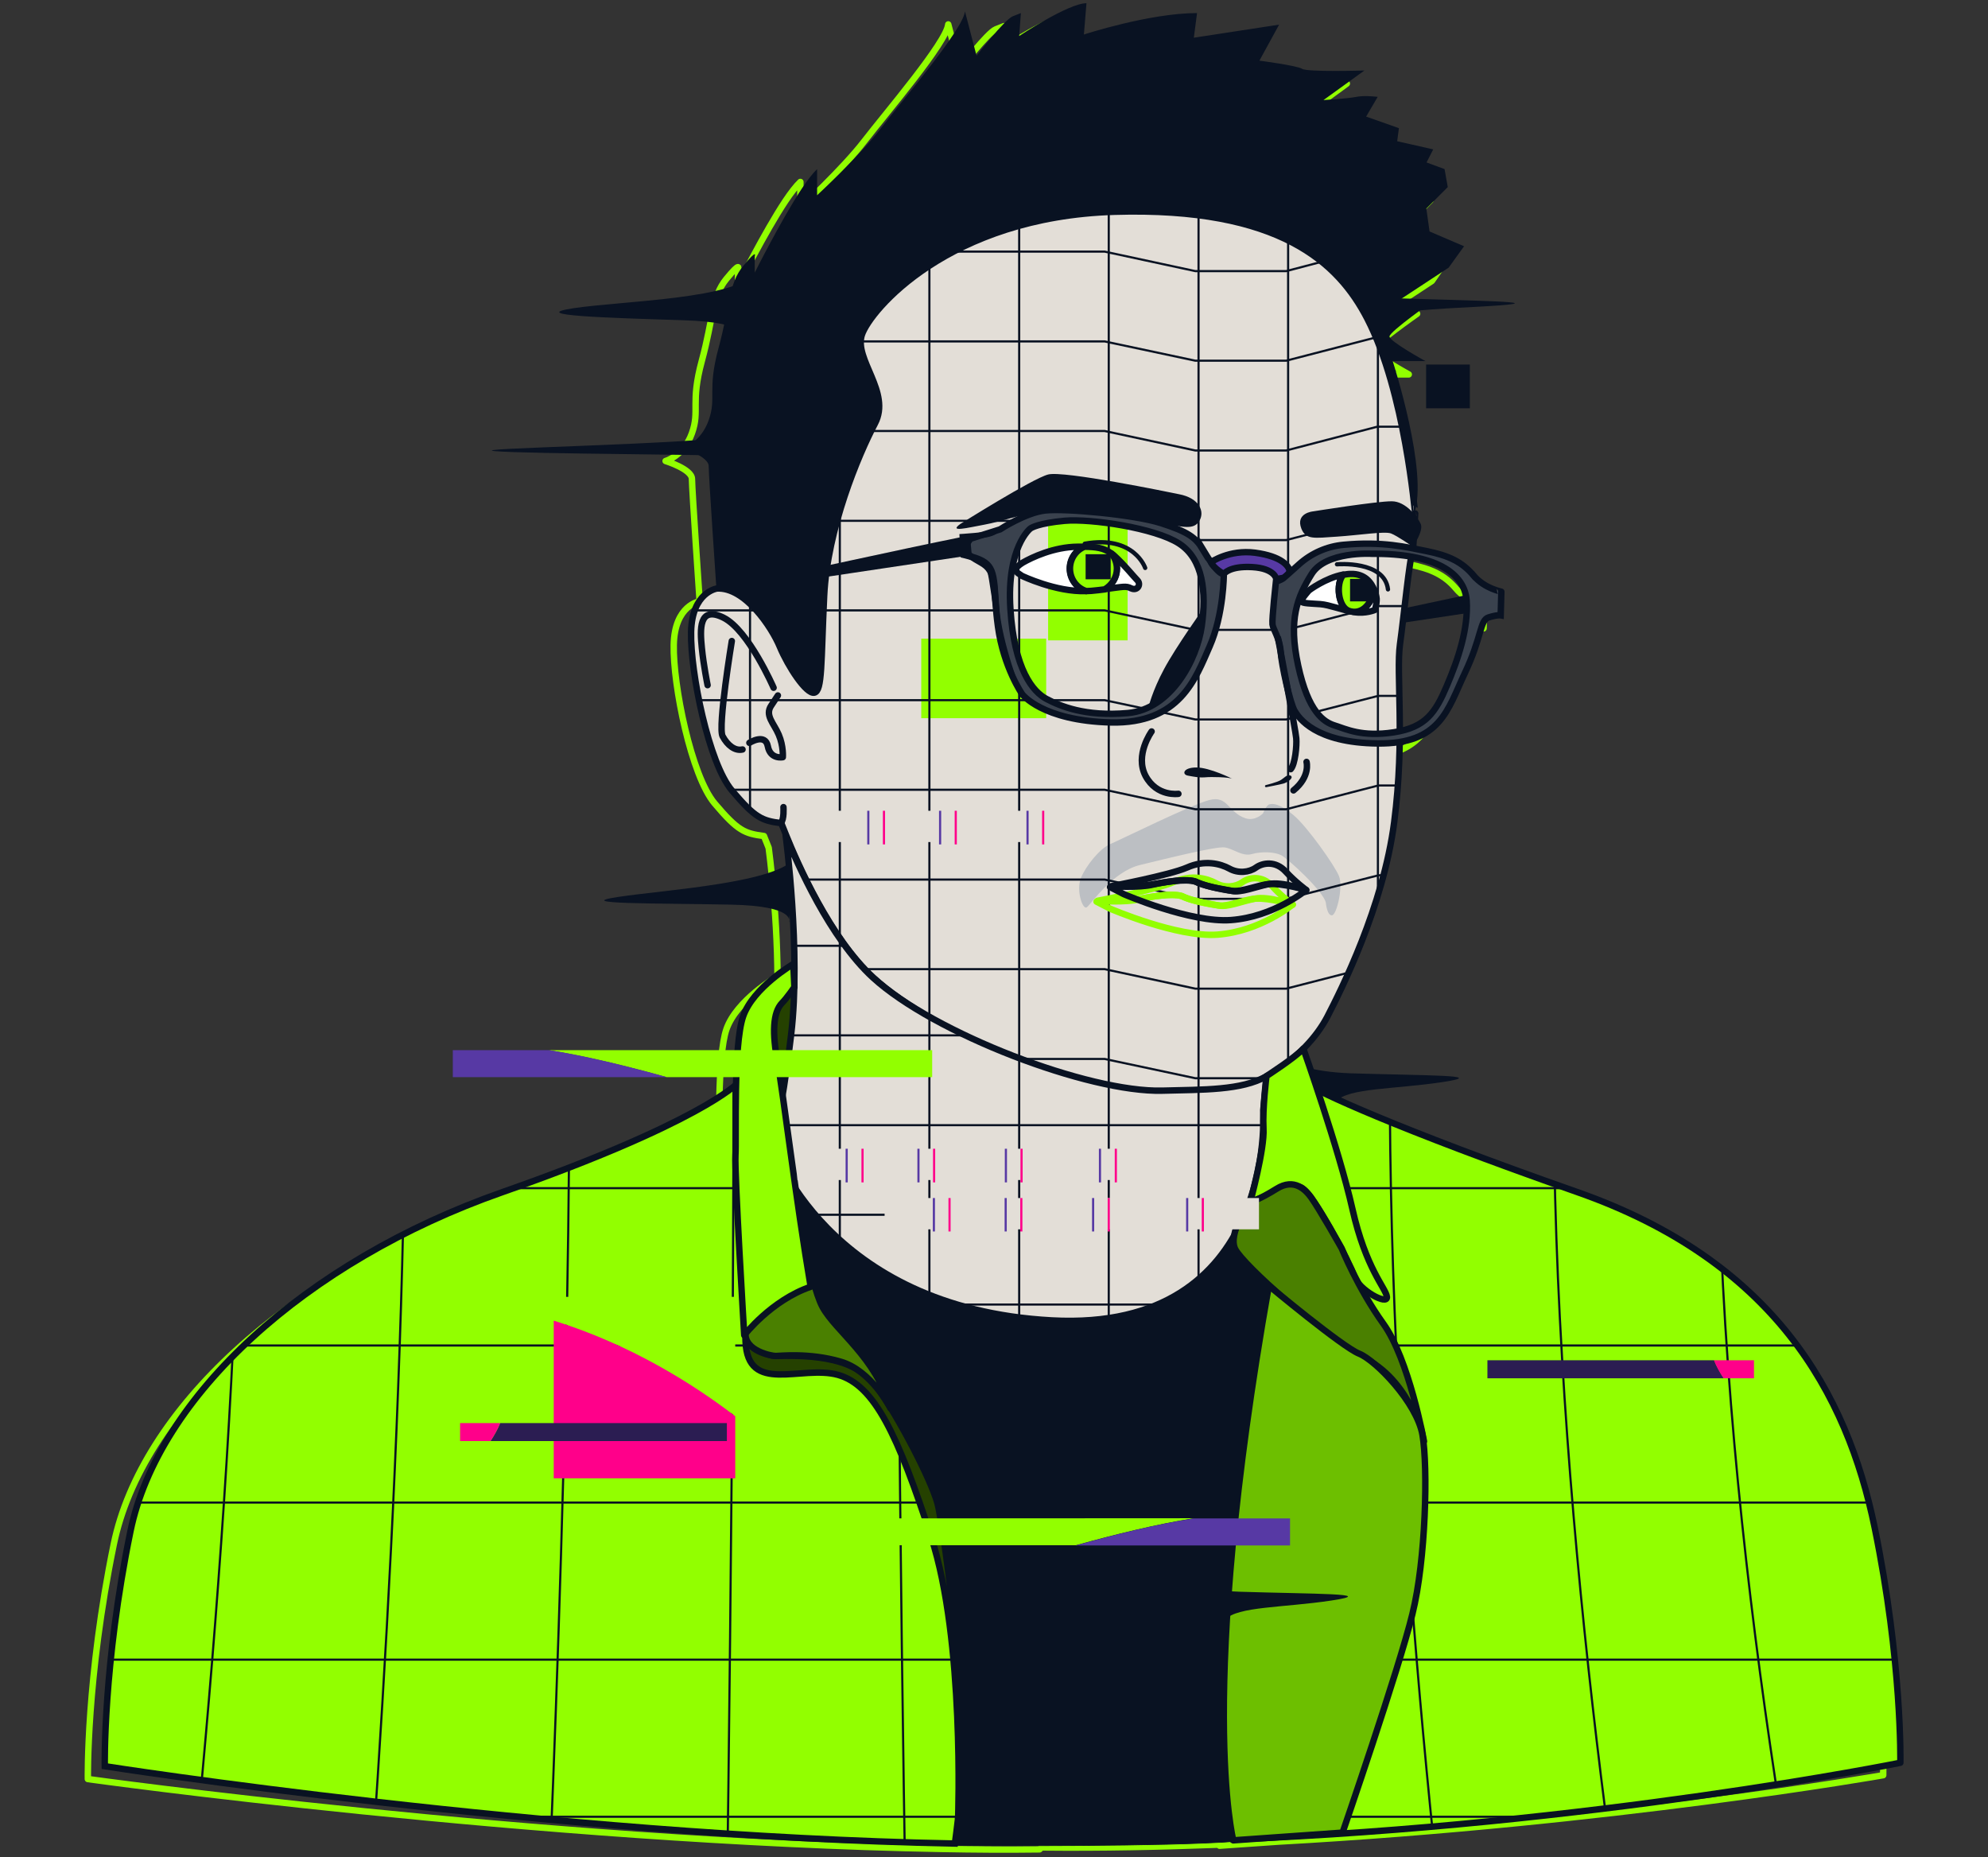<svg xmlns="http://www.w3.org/2000/svg" xmlns:xlink="http://www.w3.org/1999/xlink" xml:space="preserve" aria-hidden="true" viewBox="0 0 927.7 866.5"><rect x="0" y="0" width="927.7" height="866.5" fill="#333333" stroke="none"/><path fill="none" stroke="#92ff00" stroke-linecap="round" stroke-linejoin="round" stroke-miterlimit="10" stroke-width="3" d="M866.8 718.8c-12.9-62.7-47-124.4-139.1-156.6-71.1-24.9-108.9-41.4-120.9-47.6-3.7-11.3-6.6-19.2-6.6-19.2-.7.8-1.9 1.9-3.2 3 6.7-6 11.4-12.3 14.2-17.8 6.4-12.4 26.1-51.4 31.2-90.8 1.8-13.8 2.4-26.3 2.5-37.5 20.2-3.1 23.6-17.2 30.6-32 8.1-17 7-24.8 11.1-26.1s5.7-1 5.7-1l.3-11s-7.8-1.2-13.1-7.5-11.5-9.3-22.1-11.4c-2-.4-4.1-.9-6.4-1.3.1-.2.1-.5.2-.7h0s5.1-7.3 3.7-10.6c-.5-1.1-1.5-2.7-2.8-4.3v-.5c6.9-19.1-10-71.2-10-71.2h15.3s-16.8-9.2-16.8-11.5 20.7-16.8 20.7-16.8c-3.1-.8-17.6.8-17.6.8l24.5-16.1 6.9-10-16.1-6.9-1.5-10.7 10-10-1.5-8.4-8.4-3.1 3.1-6.1-16.8-3.8.8-6.1-15.3-5.4 5.4-9.2s-6.1-.8-10 0c-3.8.8-15.3 1.5-15.3 1.5l19-13.9s-26.8.8-29.1-.8c-2.3-1.5-19.9-3.8-19.9-3.8l9.2-16.8-39.8 6.1 1.5-11.5c-22.2 0-52.8 10-52.8 10l1.5-14.6c-8.4 0-31.4 15.3-31.4 15.3l.8-10.7-3.8 1.5c-3.8 1.5-16.8 18.4-16.8 18.4l-5.4-20.7c-.8 8.4-29.1 41.4-39.1 54.4s-29.9 31.4-29.9 31.4V84.9c-1.9 1.8-4.4 5-7 8.9-9.7 14.6-22.1 39.4-22.1 39.4v-7.7s1.5-3.8-5.4 4.6c-6.9 8.4-6.1 18.4-11.5 38.3s-.8 23-4.6 33.7c-3.8 10.7-12.3 13-12.3 13s12.3 3.8 12.3 8.4 3.6 57.1 3.6 57.1-11.7 1.6-12.1 20.3c-.4 18.7 8.2 61.1 19.1 74s14 14 23 15.2l.6 1.5c.4.9.9 2.3 1.6 4 .1.6 4.6 34.3 4.1 67.4l-.1.1-.3-7.3s-18.7 10.9-23.4 24.4c-2.2 6.3-3 19.2-3.3 31.9-3.2 2.9-25.1 20.8-109.2 50.3C134.4 594.7 66 657.9 53.1 720.5S41 830.1 41 830.1s208.8 29.1 398.3 32.6c15.2.3 30.5.4 45.8.2l.9-.9c28.3.3 56-.3 82.7-1.3h.3c.1.4.1.5.1.5l27.4-1.9c155.5-8.6 282.3-31 282.3-31s.9-46.9-12-109.5z"/><path fill="#254100" stroke="#091222" stroke-linecap="round" stroke-linejoin="round" stroke-miterlimit="10" d="m371.1 456.7-14.5 12.2-5.8 42.3s19.1 9.8 21.4 9.8 18.5-28.4 18.5-28.4l-4.1-35.9h-15.5z"/><path fill="#091222" d="M584.9 485.1s10.5 14.5 45.4 15.7c34.9 1.1 65.3.7 42.8 4.1s-43.8 2.7-49.6 8.9l-38.6-28.7zm-216.8-54.7s4.2-7.7-27.1-8.3c-34.9-.7-75-.2-52.5-3.6s76.1-6.6 82.9-18.9l-3.3 30.8zm254-298.8s-4.3 6.4 30.6 7.6c34.9 1.1 69.6 1.6 47 3.3-24.1 1.8-64 1.5-70.6 12.6l-7-23.5zm-280.8 25.8s11.9-6.9-23-8-73.1-2.2-50.6-5.6c22.5-3.4 77.4-4.3 84.1-16.7l-10.5 30.3zm6 62s.2-6.4-15.1-6.9c-15.3-.5-111.9-1-102-2.5s122.9-3.5 125.8-9l-8.7 18.4zm318.2-49.3h20.4v20.4h-20.4zM293.6 614c3.5-6.1 50.4-108.3 50.4-108.3l95.8-16.2L610.7 506l53.9 63-21.6 97.7-190.2 31.1L293.6 614z"/><path fill="#091222" stroke="#091222" stroke-miterlimit="10" stroke-width=".331" d="m599.8 614.6-4.6-12.3c-18.3 24.4-52 42.9-112.1 39.7-68.8-3.6-104.1-30.1-121.9-58.8l2.3 23.2s39.6 32.8 60.1 69.7 28 138.1 23.5 172.2c-.6 4.3-.7 9.1-1.2 12.7 15.2.3 99.2.6 130.1-1.8-13-59.9 23.8-244.6 23.8-244.6z"/><path fill="#92ff00" d="M423.6 676.1c-20.5-36.9-60.1-69.7-60.1-69.7l-2.3-23.2c-23-37-17.2-77.6-17.2-77.6s-17.5 18.4-109.7 50.7c-92.1 32.3-160.5 95.5-173.4 158.1-12.9 62.7-12 109.7-12 109.7s207.2 32.5 396.7 36.1c.5-3.6 1-7.6 1.5-11.9 4.4-34.2-3-135.3-23.5-172.2z"/><defs><path id="a" d="M423.6 676.1c-20.5-36.9-60.1-69.7-60.1-69.7l-2.3-23.2c-23-37-17.2-77.6-17.2-77.6s-17.5 18.4-109.7 50.7c-92.1 32.3-160.5 95.5-173.4 158.1-12.9 62.7-12 109.7-12 109.7s207.2 32.5 396.7 36.1c.5-3.6 1-7.6 1.5-11.9 4.4-34.2-3-135.3-23.5-172.2z"/></defs><clipPath id="b"><use xlink:href="#a" overflow="visible"/></clipPath><g clip-path="url(#b)"><path fill="none" stroke="#091222" stroke-miterlimit="10" d="M67.8 178.3c101.1 160.9 0 887.5 0 887.5m89.5-887.5c71.8 169.2 0 887.5 0 887.5m89.6-887.5c42.5 177.4 0 887.5 0 887.5m89.5-887.5c13.3 185.6 0 887.5 0 887.5M426 178.3c-16 193.8 0 887.5 0 887.5m89.6-887.5c-45.3 202.1 0 887.5 0 887.5m89.5-887.5c-74.6 210.3 0 887.5 0 887.5m89.6-887.5c-103.8 218.5 0 887.5 0 887.5m89.5-887.5c-133.1 226.7 0 887.5 0 887.5m89.6-887.5c-162.4 234.9 0 887.5 0 887.5m40.7-804.6H27m887.5 73.3H27m887.5 73.3H27m887.5 73.3H27m887.5 73.3H27m887.5 73.4H27m887.5 73.3H27m887.5 73.3H27m887.5 73.3H27m887.5 73.4H27"/></g><path fill="none" stroke="#091222" stroke-miterlimit="10" stroke-width="3" d="M423.6 676.1c-20.5-36.9-60.1-69.7-60.1-69.7l-2.3-23.2c-23-37-17.2-77.6-17.2-77.6s-17.5 18.4-109.7 50.7c-92.1 32.3-160.5 95.5-173.4 158.1-12.9 62.7-12 109.7-12 109.7s207.2 32.5 396.7 36.1c.5-3.6 1-7.6 1.5-11.9 4.4-34.2-3-135.3-23.5-172.2z"/><path fill="#92ff00" d="M874.8 712.7c-12.9-62.7-47-124.4-139.1-156.6-84.4-29.6-121.9-47.2-125-50 4.2 5.4 13.3 58-15.5 96.3l4.6 12.3S562 798.4 575 858.3c167.8-6.7 311.8-35.8 311.8-35.8s.9-47.1-12-109.8z"/><defs><path id="c" d="M874.8 712.7c-12.9-62.7-47-124.4-139.1-156.6-84.4-29.6-121.9-47.2-125-50 4.2 5.4 13.3 58-15.5 96.3l4.6 12.3S562 798.4 575 858.3c167.8-6.7 311.8-35.8 311.8-35.8s.9-47.1-12-109.8z"/></defs><clipPath id="d"><use xlink:href="#c" overflow="visible"/></clipPath><g clip-path="url(#d)"><path fill="none" stroke="#091222" stroke-miterlimit="10" d="M67.8 178.3c101.1 160.9 0 887.5 0 887.5m89.5-887.5c71.8 169.2 0 887.5 0 887.5m89.6-887.5c42.5 177.4 0 887.5 0 887.5m89.5-887.5c13.3 185.6 0 887.5 0 887.5M426 178.3c-16 193.8 0 887.5 0 887.5m89.6-887.5c-45.3 202.1 0 887.5 0 887.5m89.5-887.5c-74.6 210.3 0 887.5 0 887.5m89.6-887.5c-103.8 218.5 0 887.5 0 887.5m89.5-887.5c-133.1 226.7 0 887.5 0 887.5m89.6-887.5c-162.4 234.9 0 887.5 0 887.5m40.7-804.6H27m887.5 73.3H27m887.5 73.3H27m887.5 73.3H27m887.5 73.3H27m887.5 73.4H27m887.5 73.3H27m887.5 73.3H27m887.5 73.3H27m887.5 73.4H27"/></g><path fill="none" stroke="#091222" stroke-linecap="round" stroke-linejoin="round" stroke-miterlimit="10" stroke-width="3" d="M874.8 712.7c-12.9-62.7-47-124.4-139.1-156.6-84.4-29.6-121.9-47.2-125-50 4.2 5.4 13.3 58-15.5 96.3l4.6 12.3S562 798.4 575 858.3c167.8-6.7 311.8-35.8 311.8-35.8s.9-47.1-12-109.8z"/><path fill="#e3ded7" d="M638 148.6c-13.4-25.9-40.6-52.1-117.9-49.8-77.4 2.3-114.1 46-117.9 57.4-3.8 11.5 13.8 26.8 6.1 41.4-7.7 14.6-22.2 49-23.7 80.4s-.8 44.4-4.6 45.2c-3.8.8-12.3-12.3-16.1-21.4-3.8-9.2-16.3-27.9-29.3-27.2 0 0-11.7 1.6-12.1 20.3-.4 18.7 8.2 61.2 19.1 74 10.9 12.9 14 14 23 15.2l.6 1.5c.4.9.9 2.3 1.6 4 5.4 13.4 20.6 48.1 40.7 66.5 28.4 26.1 103.1 59 137.5 58 19.1-.5 34.4-5.3 46.1-11.9 14.6-8.2 23.7-19 28.3-27.8 6.4-12.4 26.1-51.4 31.2-90.8 5.1-39.3.8-69.3 2.7-83s4.2-38.2 6.2-45.6l.9-15.4c-.2.1-4.6-56.6-22.4-91z"/><defs><path id="e" d="M638 148.6c-13.4-25.9-40.6-52.1-117.9-49.8-77.4 2.3-114.1 46-117.9 57.4-3.8 11.5 13.8 26.8 6.1 41.4-7.7 14.6-22.2 49-23.7 80.4s-.8 44.4-4.6 45.2c-3.8.8-12.3-12.3-16.1-21.4-3.8-9.2-16.3-27.9-29.3-27.2 0 0-11.7 1.6-12.1 20.3-.4 18.7 8.2 61.2 19.1 74 10.9 12.9 14 14 23 15.2l.6 1.5c.4.9.9 2.3 1.6 4 5.4 13.4 20.6 48.1 40.7 66.5 28.4 26.1 103.1 59 137.5 58 19.1-.5 34.4-5.3 46.1-11.9 14.6-8.2 23.7-19 28.3-27.8 6.4-12.4 26.1-51.4 31.2-90.8 5.1-39.3.8-69.3 2.7-83s4.2-38.2 6.2-45.6l.9-15.4c-.2.1-4.6-56.6-22.4-91z"/></defs><clipPath id="f"><use xlink:href="#e" overflow="visible"/></clipPath><path fill="#bcbfc3" d="M589.4 379.5s-3.6 3.8-8.2 2.3c-8.1-2.7-8.2-10.8-16.9-8.5-8.7 2.3-41.2 18.4-46.1 20.5-4.9 2-11.5 10.2-13.8 15.9s.8 15.1 2.8 13.6c2-1.5 12-16.6 24.8-19.7 12.8-3.1 35.3-8.7 39.4-8.2s8.2 4.4 12.8 3.1c4.6-1.3 10.5-1 13.6.5 3.1 1.5 19.9 17 20.9 22.2 0 0 .5 5.9 2.8 5.9s5.4-13.6 3.3-18.4c-2-4.9-14.7-22.9-21.1-28.3-6.4-5.4-9.7-5.6-11.3-5.1-1.5.3-3 4.2-3 4.2z" clip-path="url(#f)"/><g clip-path="url(#f)"><path fill="#92ff00" d="M489.1 240.5h37.1v58.3h-37.1zM429.9 298h58.3v37.1h-58.3z"/><path fill="none" stroke="#091222" stroke-miterlimit="10" d="M308.1 98.4v414.7m41.9-415v414.8m41.9-415v414.8m41.8-415v414.8m41.9-415v414.7m41.8-414.9V512m41.9-415v414.8m41.8-415v414.8m41.9-415v414.7m41.8-414.9v414.7m19.1-395.7h-61.4l-42.3 11.1h-42.4l-42.3-9.1H289.1m414.8 39.9h-61.3l-42.4 11h-42.4l-42.3-9H289.1m414.8 39.8h-61.2l-42.5 11.1h-42.4l-42.3-9.1H289.1M703.9 241h-61.1l-42.6 11h-42.4l-42.3-9H289.1m414.8 39.8H643l-42.8 11.1h-42.4l-42.3-9.1H289.1m414.8 39.9h-60.8l-42.9 11h-42.4l-42.3-9H289.1m414.8 39.8h-60.7l-43 11.1h-42.4l-42.3-9.1H289.1m414.8 39.9h-60.6l-43.1 11h-42.4l-42.3-9H289.1m414.8 39.8h-60.5l-43.2 11.1h-42.4l-42.3-9.1H289.1m414.8 39.9h-60.3l-43.4 11h-42.4l-42.3-9H289.1"/></g><path fill="none" stroke="#091222" stroke-linecap="round" stroke-linejoin="round" stroke-miterlimit="10" stroke-width="3" d="M638 148.6c-13.4-25.9-40.6-52.1-117.9-49.8-77.4 2.3-114.1 46-117.9 57.4-3.8 11.5 13.8 26.8 6.1 41.4-7.7 14.6-22.2 49-23.7 80.4s-.8 44.4-4.6 45.2c-3.8.8-12.3-12.3-16.1-21.4-3.8-9.2-16.3-27.9-29.3-27.2 0 0-11.7 1.6-12.1 20.3-.4 18.7 8.2 61.2 19.1 74 10.9 12.9 14 14 23 15.2l.6 1.5c.4.9.9 2.3 1.6 4 5.4 13.4 20.6 48.1 40.7 66.5 28.4 26.1 103.1 59 137.5 58 19.1-.5 34.4-5.3 46.1-11.9 14.6-8.2 23.7-19 28.3-27.8 6.4-12.4 26.1-51.4 31.2-90.8 5.1-39.3.8-69.3 2.7-83s4.2-38.2 6.2-45.6l.9-15.4c-.2.1-4.6-56.6-22.4-91z"/><path fill="#091222" d="m683.2 114.9-16.1-6.9-1.5-10.7 10-10-1.5-8.4-8.4-3.1 3.1-6.1-16.8-3.8.8-6.1-15.3-5.4 5.4-9.2s-6.1-.8-10 0c-3.8.8-15.3 1.5-15.3 1.5l19.1-13.8s-26.8.8-29.1-.8c-2.3-1.5-19.9-3.8-19.9-3.8l9.2-16.8-39.8 6.1 1.5-11.5c-22.2 0-52.8 10-52.8 10L507 1.5c-8.4 0-31.4 15.3-31.4 15.3l.8-10.7-3.8 1.5C468.7 9.2 455.7 26 455.7 26l-5.4-20.7c-.8 8.4-29.1 41.4-39.1 54.4s-29.9 31.4-29.9 31.4V78.9c-1.9 1.8-4.4 5-7 8.9-9.7 14.6-22.1 39.4-22.1 39.4v-7.7s1.5-3.8-5.4 4.6-6.1 18.4-11.5 38.3-.8 23-4.6 33.7c-3.8 10.7-12.3 13-12.3 13s12.3 3.8 12.3 8.4c0 4.6 3.6 57.1 3.6 57.1 13-.8 25.5 18 29.3 27.2s12.3 22.2 16.1 21.4c3.8-.8 3.1-13.8 4.6-45.2s16.1-65.9 23.7-80.4c7.7-14.6-10-29.9-6.1-41.4 3.8-11.5 40.6-55.1 117.9-57.4 77.4-2.3 104.6 23.9 117.9 49.8 17.8 34.5 22.2 91.1 22.2 91.1 6.9-19.1-10-71.2-10-71.2h15.3s-16.8-9.2-16.8-11.5 20.7-16.8 20.7-16.8c-3.1-.8-17.6.8-17.6.8l24.5-16.1 7.2-10z"/><path fill="none" stroke="#091222" stroke-linecap="round" stroke-linejoin="round" stroke-miterlimit="10" stroke-width="3" d="M361 320.9s-11.7-26.9-23.4-32.7-10.9 5.8-10.1 14 2.7 17.5 2.7 17.5"/><path fill="none" stroke="#091222" stroke-linecap="round" stroke-linejoin="round" stroke-miterlimit="10" stroke-width="3" d="M341.5 299.1s-6.6 40.1-4.3 44.4c2.3 4.3 5.8 7 9.3 6.2m3.2-3.1s7.4-4.7 8.6 1.6 7 5.1 7 5.1.4-5.1-1.9-10.5-6.6-9-3.5-13.6l3.1-4.7"/><path fill="none" stroke="#92ff00" stroke-linecap="round" stroke-linejoin="round" stroke-miterlimit="10" stroke-width="3" d="M512.2 420.3s27.1-5.1 35.4-8.7c8.3-3.7 15.6-1.8 19.8.5 4.1 2.3 9.2 1.8 12.4-.5s9.2-3.2 13.8 1.8c4.6 5.1 9.7 8.7 9.7 8.7s-10.6-3.2-17.5-2.8c-4.6.3-12.4 3.7-17 3.2s-14.7-2.8-16.6-4.1c-1.8-1.4-12-.9-20.2 1.1-6.8 1.8-19.8.8-19.8.8z"/><path fill="none" stroke="#92ff00" stroke-linecap="round" stroke-linejoin="round" stroke-miterlimit="10" stroke-width="3" d="M518.1 424s31.2 13.5 50 12.1c20.1-1.5 35.1-14 35.1-14s-11-4.1-17.5-2.8-12.9 4.1-17 3.2-10.1-1.4-16.6-4.1c-6.4-2.8-19.8 1.8-28.5 1.8s-11.9.5-11.9.5l6.4 3.3z"/><path fill="#091222" stroke="#091222" stroke-linecap="round" stroke-linejoin="round" stroke-miterlimit="10" d="M590.8 366.8s5.5-1.3 7.3-2.5 2.5-2.3 3.8-2-1.3 2.3-3 2.8-8.1 1.7-8.1 1.7z"/><path fill="#e3ded7" d="M407.3 456.1c-20.1-18.5-35.3-53.1-40.7-66.5.1.8 7.2 54.3 2.6 93-4.7 39-8.8 51.4-8.8 51.4s24.9 76.4 130.4 82.1c105.5 5.7 98.7-98.2 98.7-98.2l1.6-15.6-.1-.1c-11.7 6.6-29.5 6.2-48.6 6.7-34.4.9-106.6-26.7-135.1-52.8z"/><defs><path id="g" d="M407.3 456.1c-20.1-18.5-35.3-53.1-40.7-66.5.1.8 7.2 54.3 2.6 93-4.7 39-8.8 51.4-8.8 51.4s24.9 76.4 130.4 82.1c105.5 5.7 98.7-98.2 98.7-98.2l1.6-15.6-.1-.1c-11.7 6.6-29.5 6.2-48.6 6.7-34.4.9-106.6-26.7-135.1-52.8z"/></defs><clipPath id="h"><use xlink:href="#g" overflow="visible"/></clipPath><g clip-path="url(#h)"><path fill="none" stroke="#091222" stroke-miterlimit="10" d="M308.1 338.5v414.8M350 338.5v414.8m41.9-414.8v414.8m41.8-414.8v414.8m41.9-414.8v414.8m41.8-414.8v414.8m41.9-414.8v414.8m41.8-414.8v414.8M643 338.5v414.8m41.8-414.8v414.8m19.1-395.7H289.1m414.8 41.8H289.1m414.8 41.9H289.1m414.8 41.8H289.1M703.9 525H289.1m414.8 41.8H289.1m414.8 41.9H289.1m414.8 41.8H289.1m414.8 41.9H289.1m414.8 41.8H289.1"/></g><path fill="none" stroke="#091222" stroke-linecap="round" stroke-linejoin="round" stroke-miterlimit="10" stroke-width="3" d="M407.3 456.1c-20.1-18.5-35.3-53.1-40.7-66.5.1.8 7.2 54.3 2.6 93-4.7 39-8.8 51.4-8.8 51.4s24.9 76.4 130.4 82.1c105.5 5.7 98.7-98.2 98.7-98.2l1.6-15.6-.1-.1c-11.7 6.6-29.5 6.2-48.6 6.7-34.4.9-106.6-26.7-135.1-52.8z"/><path fill="#92ff00" stroke="#091222" stroke-linecap="round" stroke-linejoin="round" stroke-miterlimit="10" stroke-width="3" d="M608.2 489.3s16.6 46.8 22.9 74.8 15.6 36.9 16.1 41c.5 4.2-13-3.1-15.1-9.4s-19.2-39-24.9-41.6-11.9 2.1-11.9 2.1l-11.9 4.7s6.8-24.9 6.2-34.3c-.5-9.4 1.4-24.5 1.4-24.5s13.5-8.7 17.2-12.8z"/><path fill="#254100" stroke="#091222" stroke-linecap="round" stroke-linejoin="round" stroke-miterlimit="10" stroke-width="3" d="M447.1 848.3s3.1-83.1-12.5-130.9-26.5-71.2-43.6-75.9-42.1 9.4-43.1-15.6c-1-24.9 3.6-45 3.6-45l10-8.9s-10 28.5-8.9 36.2c1 7.8-2.1 24.4 9.4 24.4s35.8-1 46.8 14c10.9 15.1 25.5 43.6 28.6 54.6s17.5 117.4 9.7 147.1z"/><path fill="#4a8000" stroke="#091222" stroke-linecap="round" stroke-linejoin="round" stroke-miterlimit="10" stroke-width="3" d="M370.8 554.2s6.8 44.2 13 55.6c6.2 11.4 24.9 23.4 31.7 47.3 0 0-8.8-17.7-23.4-21.8-14.5-4.2-28.1-2.6-30.1-2.6-2.1 0-14.6-2.4-14.1-10.7s4.2-41.8 4.2-41.8 11.4-7.3 18.7-26zm212.4 6.8s-10.4 14.5-6.8 21.8c3.6 7.3 40 40 61.3 51.4s26.8 38.3 26.8 38.3-7-38.3-19-54.9c-11.9-16.6-19.4-35.1-19.4-35.1s-10.4-18.4-14.2-23.7c-2.6-3.6-7.9-9.3-16.2-4.1-8.3 5.2-12.5 6.3-12.5 6.3z"/><path fill="#6dbf00" stroke="#091222" stroke-linecap="round" stroke-linejoin="round" stroke-miterlimit="10" stroke-width="3" d="M575.5 858.7s-17.3-67.4 16.6-258.8c0 0 34.3 28.6 42.1 31.7 7.8 3.1 27 22.9 29.6 37.9 2.6 15.1 1.6 58.2-4.7 83.6-6.2 25.5-32.6 102-32.6 102l-51 3.6z"/><path fill="#92ff00" stroke="#091222" stroke-linecap="round" stroke-linejoin="round" stroke-miterlimit="10" stroke-width="3" d="M370.2 449.8s-18.7 10.9-23.4 24.4c-4.7 13.5-3.1 57.1-3.6 64.9s4.1 83.9 4.1 83.9 12.6-16.3 31-22.6c-6.8-40-12.8-90.4-15.4-104.4s-2.3-23.6 2.1-28.1c2.1-2.1 5.7-7.3 5.7-7.3l-.5-10.8z"/><path fill="#091222" d="M655.4 283.8c13.5-2.9 31.3-6.7 41.3-8.7l1.6 8.9c-12.9 2-28.5 4.3-43.8 6.6l.9-6.8zm-207.3-39.3s33.7-21.2 41-23.1 56.2 8.2 61.1 9.2c9.5 1.8 12.1 8.1 9.5 12.4-2.6 4.4-7.3 2.9-17.9 1.1-9.8-1.7-41.4-8.1-54.2-5.9-12.8 2.2-20.1 5.1-28.2 6.6s-16.8 3.7-11.3-.3zm164.7-5.9s-8.4.7-5.5 8.1c2.1 5.2 5.9 4.4 16.5 3.7s22.3-2.6 25.3-1.5c2.9 1.1 10.2 6.2 10.2 6.2s5.1-7.3 3.7-10.6c-1.5-3.3-7-10.6-13.5-10.6-6.7-.1-36.7 4.7-36.7 4.7zm-262 44.6c2.5-4.6 6.9-13.1 12.3-14.3 5.5-1.3 28-6.1 33.9-7.4 12.8-2.8 38.7-8.3 51.6-10.9l1.6 8.9c-23.2 3.5-54.9 8.2-78.2 11.7-1.6.3-7.2 1.1-8.8 1.4-1 .3-1.8.9-2.8 1.7-3 2.8-5.8 6.3-8.3 9.8 0-.1-1.3-.9-1.3-.9z"/><path fill="#3a424e" stroke="#091222" stroke-miterlimit="10" stroke-width="3" d="M561.2 256.2c-3.3-5.5-7-8.1-19.4-12.1s-45-7-54.2-5.9-20.9 8.8-20.9 8.8l-13.9 4.4-2.9 4.4s-.4 2.2 7.7 6.6 5.5 11 8.1 30 11.3 31.5 11.3 31.5 9.2 12.4 41.4 13.2c32.2.7 39.5-20.5 46.1-35.5s6.6-33.7 6.6-33.7c-2.6 0-6.6-6.2-9.9-11.7zm-.4 35.9c-2.2 15.7-14.3 38.8-34.4 40.6-20.1 1.8-31.8-3.3-38.1-6.6-6.2-3.3-15-13.5-16.8-42.1s9.2-37.3 9.2-37.3c.4-.4 4-2.6 16.1-3.7 12.1-1.1 42.1 3.3 53.4 10.6 11.3 7.3 12.8 22.7 10.6 38.5z"/><path fill="#091222" d="M561.5 284s-12.8 17.9-18.3 28.2c-5.5 10.2-7.3 17.9-7.3 17.9s5.9-2.2 13.2-11 10.2-19.8 11.7-27.1c1.5-7.3.7-8 .7-8z"/><path fill="none" stroke="#091222" stroke-linecap="round" stroke-linejoin="round" stroke-miterlimit="10" stroke-width="2" d="M534.4 265s-5.1-15.4-28.2-11.3"/><path fill="#fff" stroke="#091222" stroke-linecap="round" stroke-linejoin="round" stroke-miterlimit="10" stroke-width="3" d="M530.8 270.8c-1.8-1.8-5.9-7-10.6-11.3-.5-.5-1-.9-1.5-1.2 1.6 1.9 2.5 4.3 2.5 7 0 4.1-2.3 7.8-5.7 9.6 8.7-1.1 9.9-1.6 12.3-.4 3 1.4 4.8-1.8 3-3.7zm-31.6-5.5c0-4.6 2.8-8.5 6.8-10.2h-3.1c-11.2.1-21.4 5-25.6 7.4-1 .6-1.8 1.2-2.4 1.8-.9.8-.9 2.3.1 3.1l1.9 1.3s15.8 7.6 29.9 7.1c-4.4-1.5-7.6-5.6-7.6-10.5z"/><path fill="#92ff00" stroke="#091222" stroke-linecap="round" stroke-linejoin="round" stroke-miterlimit="10" stroke-width="3" d="M521.2 265.3c0-2.7-1-5.1-2.5-7-3.6-2.7-7.2-3.1-12.6-3.2-4 1.6-6.8 5.6-6.8 10.2 0 4.9 3.2 9.1 7.6 10.5.8 0 1.5-.1 2.3-.1 2.5-.2 4.6-.5 6.3-.7 3.4-2 5.7-5.6 5.7-9.7z"/><path fill="#5739a4" stroke="#091222" stroke-linecap="round" stroke-linejoin="round" stroke-miterlimit="10" stroke-width="3" d="M565.1 262.3s8.6-6 20.6-4.4c12.5 1.7 15.5 6.2 16 8.1.4 1.9-2.7 3.6-2.7 3.6l-3.4.6s-.6-5-11.3-5.6-13.2 3.2-13.2 3.2-4.7-2.5-6-5.5z"/><path fill="#3a424e" stroke="#091222" stroke-miterlimit="10" stroke-width="3" d="M687.6 268.5c-5.3-6.3-11.5-9.3-22.1-11.4-9.1-1.8-20.2-4.6-38.5-2.9-7.7.7-15 3.9-20.8 9.1-3.4 3.1-6.7 6-7.3 6.5-1.2.9-3.5 1.6-3.5 1.6s-1.9 17.4-1.6 19.9c.3 2.5 3.4 6.5 3.8 12.6.4 6.2 4.4 24.3 6.6 27.9 1.9 3.1 9.4 14.8 38.7 15.1 29.3.3 32.6-15.7 40.6-32.7 8.1-17 7-24.8 11.1-26.1 4.1-1.3 5.7-1 5.7-1l.3-11c.1-.1-7.7-1.3-13-7.6zm-12.4 51.4c-5.3 12.5-9.8 19.5-24.8 21.8s-22.4-1.6-27.6-3.2c-5.1-1.6-12.3-6.3-17-27.9s-.4-32.1 6.3-42.8c6.7-10.7 28-9.4 28-9.4 29.8-.3 43.4 9.1 44.3 21.8.9 12.9-3.9 27.3-9.2 39.7z"/><path fill="#fff" stroke="#091222" stroke-linecap="round" stroke-linejoin="round" stroke-miterlimit="10" stroke-width="3" d="M642.3 278.6c-.1-.6-.4-1.9-1-3.4-1.6 7.6-6.5 11.7-11.9 9.7-4.9-1.8-6.2-12.5-2.6-16.8-8.4 1.6-16 7.4-16 7.4s-3.7 4.1-3.5 5.1c.1 1 5 1 8.9 1.3 4 .3 10.4 2.8 15.7 3.7s9.7-1 9.7-1 1.2-4.1.7-6z"/><path fill="#92ff00" stroke="#091222" stroke-linecap="round" stroke-linejoin="round" stroke-miterlimit="10" stroke-width="3" d="M629.4 285c5.4 2 10.3-2.2 11.9-9.7-1.3-3.3-4.3-7.7-11-7.5-1.2 0-2.4.2-3.5.4-3.6 4.3-2.3 15 2.6 16.8z"/><path fill="none" stroke="#091222" stroke-linecap="round" stroke-linejoin="round" stroke-miterlimit="10" stroke-width="2" d="M623.9 263.3s22.2-1.9 23.8 11.7"/><path fill="none" stroke="#091222" stroke-linecap="round" stroke-linejoin="round" stroke-miterlimit="10" stroke-width="3" d="M537.4 341.3s-8 11-2.8 20.8c5.3 9.8 15.3 8.3 15.3 8.3"/><path fill="#091222" d="M575.1 363.4s-10.5-5.3-16.8-5.3-6.8 3.3-4 3.8 5 1 8 .8c3-.3 11.3-.1 12.8.7z"/><path fill="none" stroke="#091222" stroke-linecap="round" stroke-linejoin="round" stroke-miterlimit="10" stroke-width="3" d="M596.4 297.8s8.3 43.4 8.5 46.7c.3 3.3-.5 12.1-2.6 14.4m7.4-3.4s1.9 6.8-6.1 13.3"/><path fill="#091222" d="M465.8 248.2s1.5-1.5.5-1.2c-6 1.5-18.6 2.2-18.6 2.2l.6 10.9s11.1 2.3 12.2 5.6c1.1 3.3 3.1 19.3 4.5 28.1 1.5 8.8 5.3 23.9 11.9 30.1 0 0-9.5-24.2-10.6-40.6s-.5-21.8-12.9-25.1l-.6-6.7c0-.1 10.8 0 13-3.3z"/><path fill="none" stroke="#091222" stroke-linecap="round" stroke-linejoin="round" stroke-miterlimit="10" stroke-width="3" d="M518.5 413.5s27.1-5.1 35.4-8.7c8.3-3.7 15.6-1.8 19.8.5 4.1 2.3 9.2 1.8 12.4-.5s9.2-3.2 13.8 1.8 9.7 8.7 9.7 8.7-10.6-3.2-17.5-2.8c-4.6.3-12.4 3.7-17 3.2s-14.7-2.8-16.6-4.1c-1.8-1.4-12-.9-20.2 1.1-6.8 1.7-19.8.8-19.8.8z"/><path fill="none" stroke="#091222" stroke-linecap="round" stroke-linejoin="round" stroke-miterlimit="10" stroke-width="3" d="M524.4 417.2s31.2 13.5 50 12.1c20.1-1.5 35.1-14 35.1-14s-11-4.1-17.5-2.8c-6.4 1.4-12.9 4.1-17 3.2s-10.1-1.4-16.6-4.1c-6.4-2.8-19.8 1.8-28.5 1.8s-11.9.5-11.9.5l6.4 3.3z"/><path fill="#92ff00" d="M435 490v12.6H311.1c-18.3-5.1-38-9.9-55-12.6H435z"/><path fill="#5739a4" d="M211.2 490h45c17 2.6 36.7 7.5 55 12.6h-99.9V490h-.1z"/><path fill="#92ff00" d="M343.1 605.1h-84.7v11.1c35.8 11.2 65 29.6 84.7 44.6v-55.7z"/><path fill="#ff008a" d="M343.1 689.8v-29c-19.7-15.1-48.9-33.5-84.7-44.6v73.6h84.7z"/><path fill="#2b1d52" d="M694.1 634.7v8.4h110.3c-1.7-2.6-3.3-5.4-4.5-8.4H694.1z"/><path fill="#ff008a" d="M818.5 634.7h-18.7c1.2 3 2.8 5.8 4.5 8.4h14.2v-8.4z"/><path fill="#92ff00" d="M378.2 708.5V721h123.9c18.3-5.1 38-9.9 55-12.6l-178.9.1z"/><path fill="#5739a4" d="M602 708.5h-45c-17 2.6-36.7 7.5-55 12.6h100v-12.6z"/><path fill="#2b1d52" d="M339.2 664v8.4H228.9c1.7-2.6 3.3-5.4 4.5-8.4h105.8z"/><path fill="#ff008a" d="M214.7 664h18.7c-1.2 3-2.8 5.8-4.5 8.4h-14.2V664z"/><path fill="#e3ded7" d="M382.2 378.3H506v14.6H382.2z"/><path fill="none" stroke="#5739a4" stroke-miterlimit="10" d="M405.2 378.3V394"/><path fill="none" stroke="#ff008a" stroke-miterlimit="10" d="M412.5 378.3V394"/><path fill="none" stroke="#5739a4" stroke-miterlimit="10" d="M438.7 378.3V394"/><path fill="none" stroke="#ff008a" stroke-miterlimit="10" d="M446 378.3V394"/><path fill="none" stroke="#5739a4" stroke-miterlimit="10" d="M479.5 378.3V394"/><path fill="none" stroke="#ff008a" stroke-miterlimit="10" d="M486.8 378.3V394"/><path fill="#e3ded7" d="M372.1 536h174.7v14.6H372.1z"/><path fill="none" stroke="#5739a4" stroke-miterlimit="10" d="M395.1 536v15.7"/><path fill="none" stroke="#ff008a" stroke-miterlimit="10" d="M402.5 536v15.7"/><path fill="none" stroke="#5739a4" stroke-miterlimit="10" d="M428.6 536v15.7"/><path fill="none" stroke="#ff008a" stroke-miterlimit="10" d="M435.9 536v15.7"/><path fill="none" stroke="#5739a4" stroke-miterlimit="10" d="M469.4 536v15.7"/><path fill="none" stroke="#ff008a" stroke-miterlimit="10" d="M476.7 536v15.7"/><path fill="none" stroke="#5739a4" stroke-miterlimit="10" d="M513.3 536v15.7"/><path fill="none" stroke="#ff008a" stroke-miterlimit="10" d="M520.7 536v15.7"/><path fill="#e3ded7" d="M412.8 559h174.7v14.6H412.8z"/><path fill="none" stroke="#5739a4" stroke-miterlimit="10" d="M435.8 559v15.6"/><path fill="none" stroke="#ff008a" stroke-miterlimit="10" d="M443.1 559v15.6"/><path fill="none" stroke="#5739a4" stroke-miterlimit="10" d="M469.3 559v15.6"/><path fill="none" stroke="#ff008a" stroke-miterlimit="10" d="M476.6 559v15.6"/><path fill="none" stroke="#5739a4" stroke-miterlimit="10" d="M510.1 559v15.6"/><path fill="none" stroke="#ff008a" stroke-miterlimit="10" d="M517.4 559v15.6"/><path fill="none" stroke="#5739a4" stroke-miterlimit="10" d="M554 559v15.6"/><path fill="none" stroke="#ff008a" stroke-miterlimit="10" d="M561.3 559v15.6"/><path fill="#091222" d="M506.6 258.6h11.7v11.7h-11.7zm133.9 22H630v-10.5h8.1c1.3 0 2.4 1.1 2.4 2.4v8.1zM533.1 727s10.5 14.5 45.4 15.7c34.9 1.1 65.3.7 42.8 4.1s-43.8 2.7-49.6 8.9L533.1 727z"/><path fill="none" stroke="#091222" stroke-linecap="round" stroke-linejoin="round" stroke-miterlimit="10" stroke-width="3" d="M365.6 376.6s.4 5.8-1.2 7.4"/></svg>